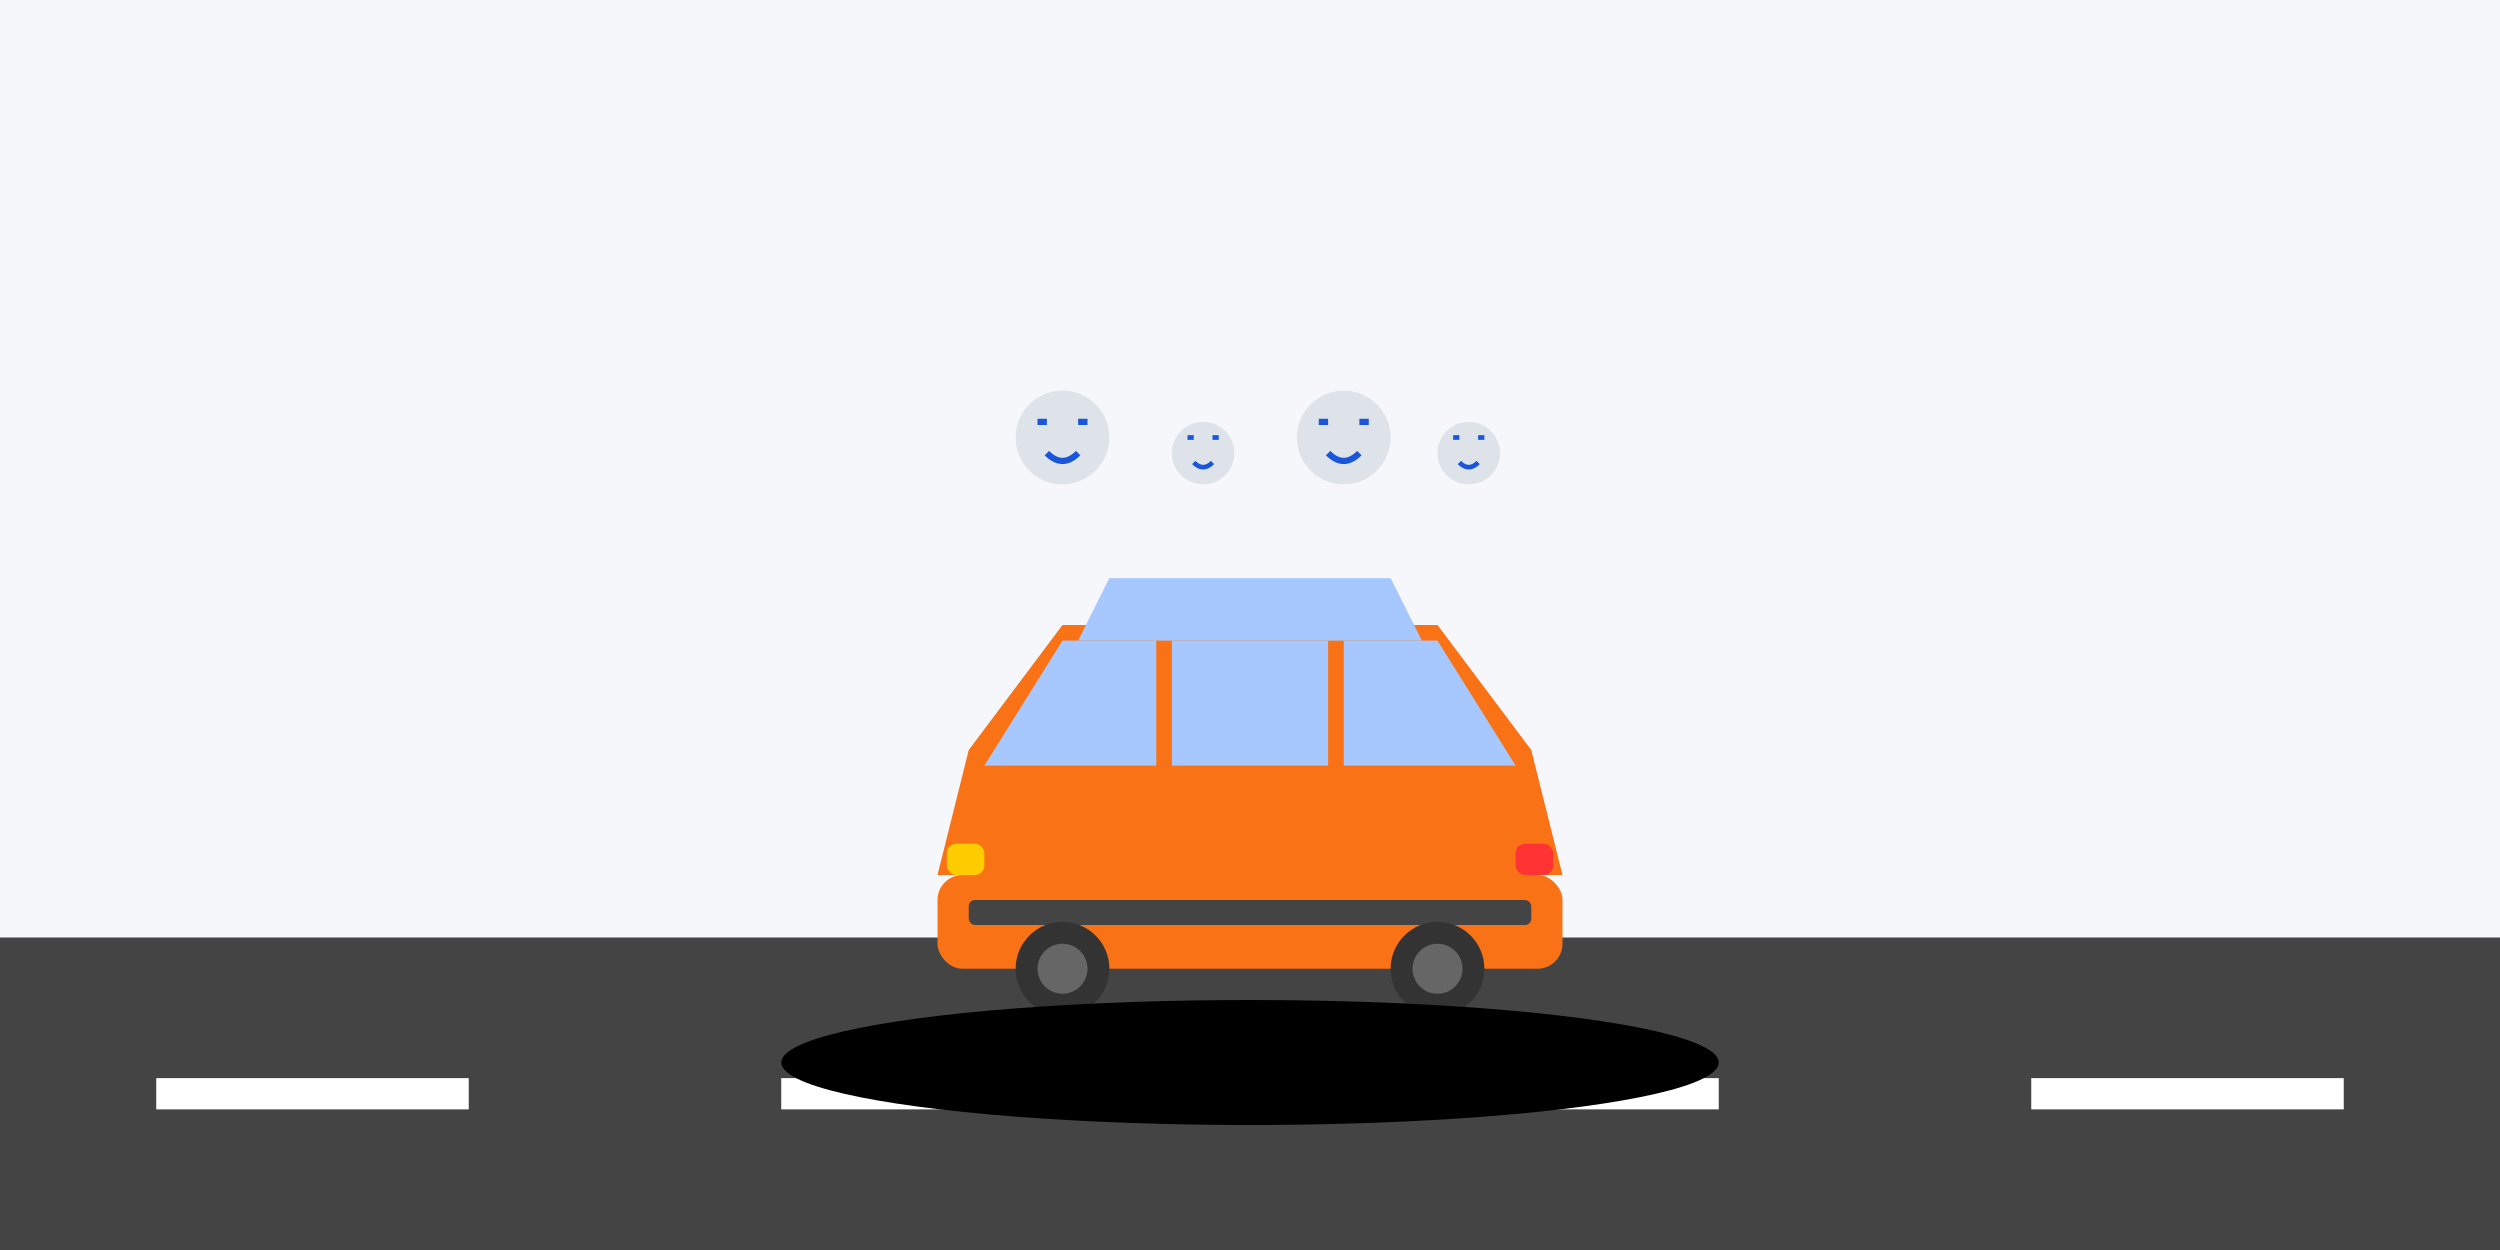 <?xml version="1.0" encoding="UTF-8"?>
<svg width="800" height="400" xmlns="http://www.w3.org/2000/svg">
  <!-- Background -->
  <rect width="800" height="400" fill="#f5f7fa"/>
  
  <!-- Road -->
  <rect x="0" y="300" width="800" height="100" fill="#444"/>
  <rect x="50" y="345" width="100" height="10" fill="#fff"/>
  <rect x="250" y="345" width="100" height="10" fill="#fff"/>
  <rect x="450" y="345" width="100" height="10" fill="#fff"/>
  <rect x="650" y="345" width="100" height="10" fill="#fff"/>
  
  <!-- Car - SUV style -->
  <g transform="translate(400, 250)">
    <!-- Car body -->
    <path d="M-100,30 L-90,-10 L-60,-50 L60,-50 L90,-10 L100,30 Z" fill="#f97316"/>
    <rect x="-100" y="30" width="200" height="30" fill="#f97316" rx="8"/>
    
    <!-- Windows -->
    <path d="M-55,-45 L-45,-65 L45,-65 L55,-45 Z" fill="#a6c8ff"/>
    <path d="M-85,-5 L-60,-45 L-30,-45 L-30,-5 Z" fill="#a6c8ff"/>
    <path d="M-25,-5 L-25,-45 L25,-45 L25,-5 Z" fill="#a6c8ff"/>
    <path d="M30,-5 L30,-45 L60,-45 L85,-5 Z" fill="#a6c8ff"/>
    
    <!-- Details -->
    <rect x="-90" y="38" width="180" height="8" fill="#444" rx="2"/>
    <circle cx="-60" cy="60" r="15" fill="#333"/>
    <circle cx="-60" cy="60" r="8" fill="#666"/>
    <circle cx="60" cy="60" r="15" fill="#333"/>
    <circle cx="60" cy="60" r="8" fill="#666"/>
    
    <!-- Lights -->
    <rect x="-97" y="20" width="12" height="10" fill="#ffcc00" rx="3"/>
    <rect x="85" y="20" width="12" height="10" fill="#ff3333" rx="3"/>
  </g>
  
  <!-- Family -->
  <g transform="translate(400, 165)">
    <!-- Adult 1 (driver) -->
    <g transform="translate(-60, 0)">
      <circle cx="0" cy="-25" r="15" fill="#dde3e9"/>
      <path d="M-8,-30 L-5,-30" stroke="#1a56db" stroke-width="2" fill="none"/>
      <path d="M8,-30 L5,-30" stroke="#1a56db" stroke-width="2" fill="none"/>
      <path d="M-5,-20 Q0,-15 5,-20" stroke="#1a56db" stroke-width="2" fill="none"/>
    </g>
    
    <!-- Adult 2 (passenger) -->
    <g transform="translate(30, 0)">
      <circle cx="0" cy="-25" r="15" fill="#dde3e9"/>
      <path d="M-8,-30 L-5,-30" stroke="#1a56db" stroke-width="2" fill="none"/>
      <path d="M8,-30 L5,-30" stroke="#1a56db" stroke-width="2" fill="none"/>
      <path d="M-5,-20 Q0,-15 5,-20" stroke="#1a56db" stroke-width="2" fill="none"/>
    </g>
    
    <!-- Child 1 -->
    <g transform="translate(-15, 0)">
      <circle cx="0" cy="-20" r="10" fill="#dde3e9"/>
      <path d="M-5,-25 L-3,-25" stroke="#1a56db" stroke-width="1.5" fill="none"/>
      <path d="M5,-25 L3,-25" stroke="#1a56db" stroke-width="1.5" fill="none"/>
      <path d="M-3,-17 Q0,-14 3,-17" stroke="#1a56db" stroke-width="1.5" fill="none"/>
    </g>
    
    <!-- Child 2 -->
    <g transform="translate(70, 0)">
      <circle cx="0" cy="-20" r="10" fill="#dde3e9"/>
      <path d="M-5,-25 L-3,-25" stroke="#1a56db" stroke-width="1.5" fill="none"/>
      <path d="M5,-25 L3,-25" stroke="#1a56db" stroke-width="1.5" fill="none"/>
      <path d="M-3,-17 Q0,-14 3,-17" stroke="#1a56db" stroke-width="1.5" fill="none"/>
    </g>
  </g>
  
  <!-- Shadow -->
  <ellipse cx="400" cy="340" rx="150" ry="20" fill="#00000044"/>
</svg>